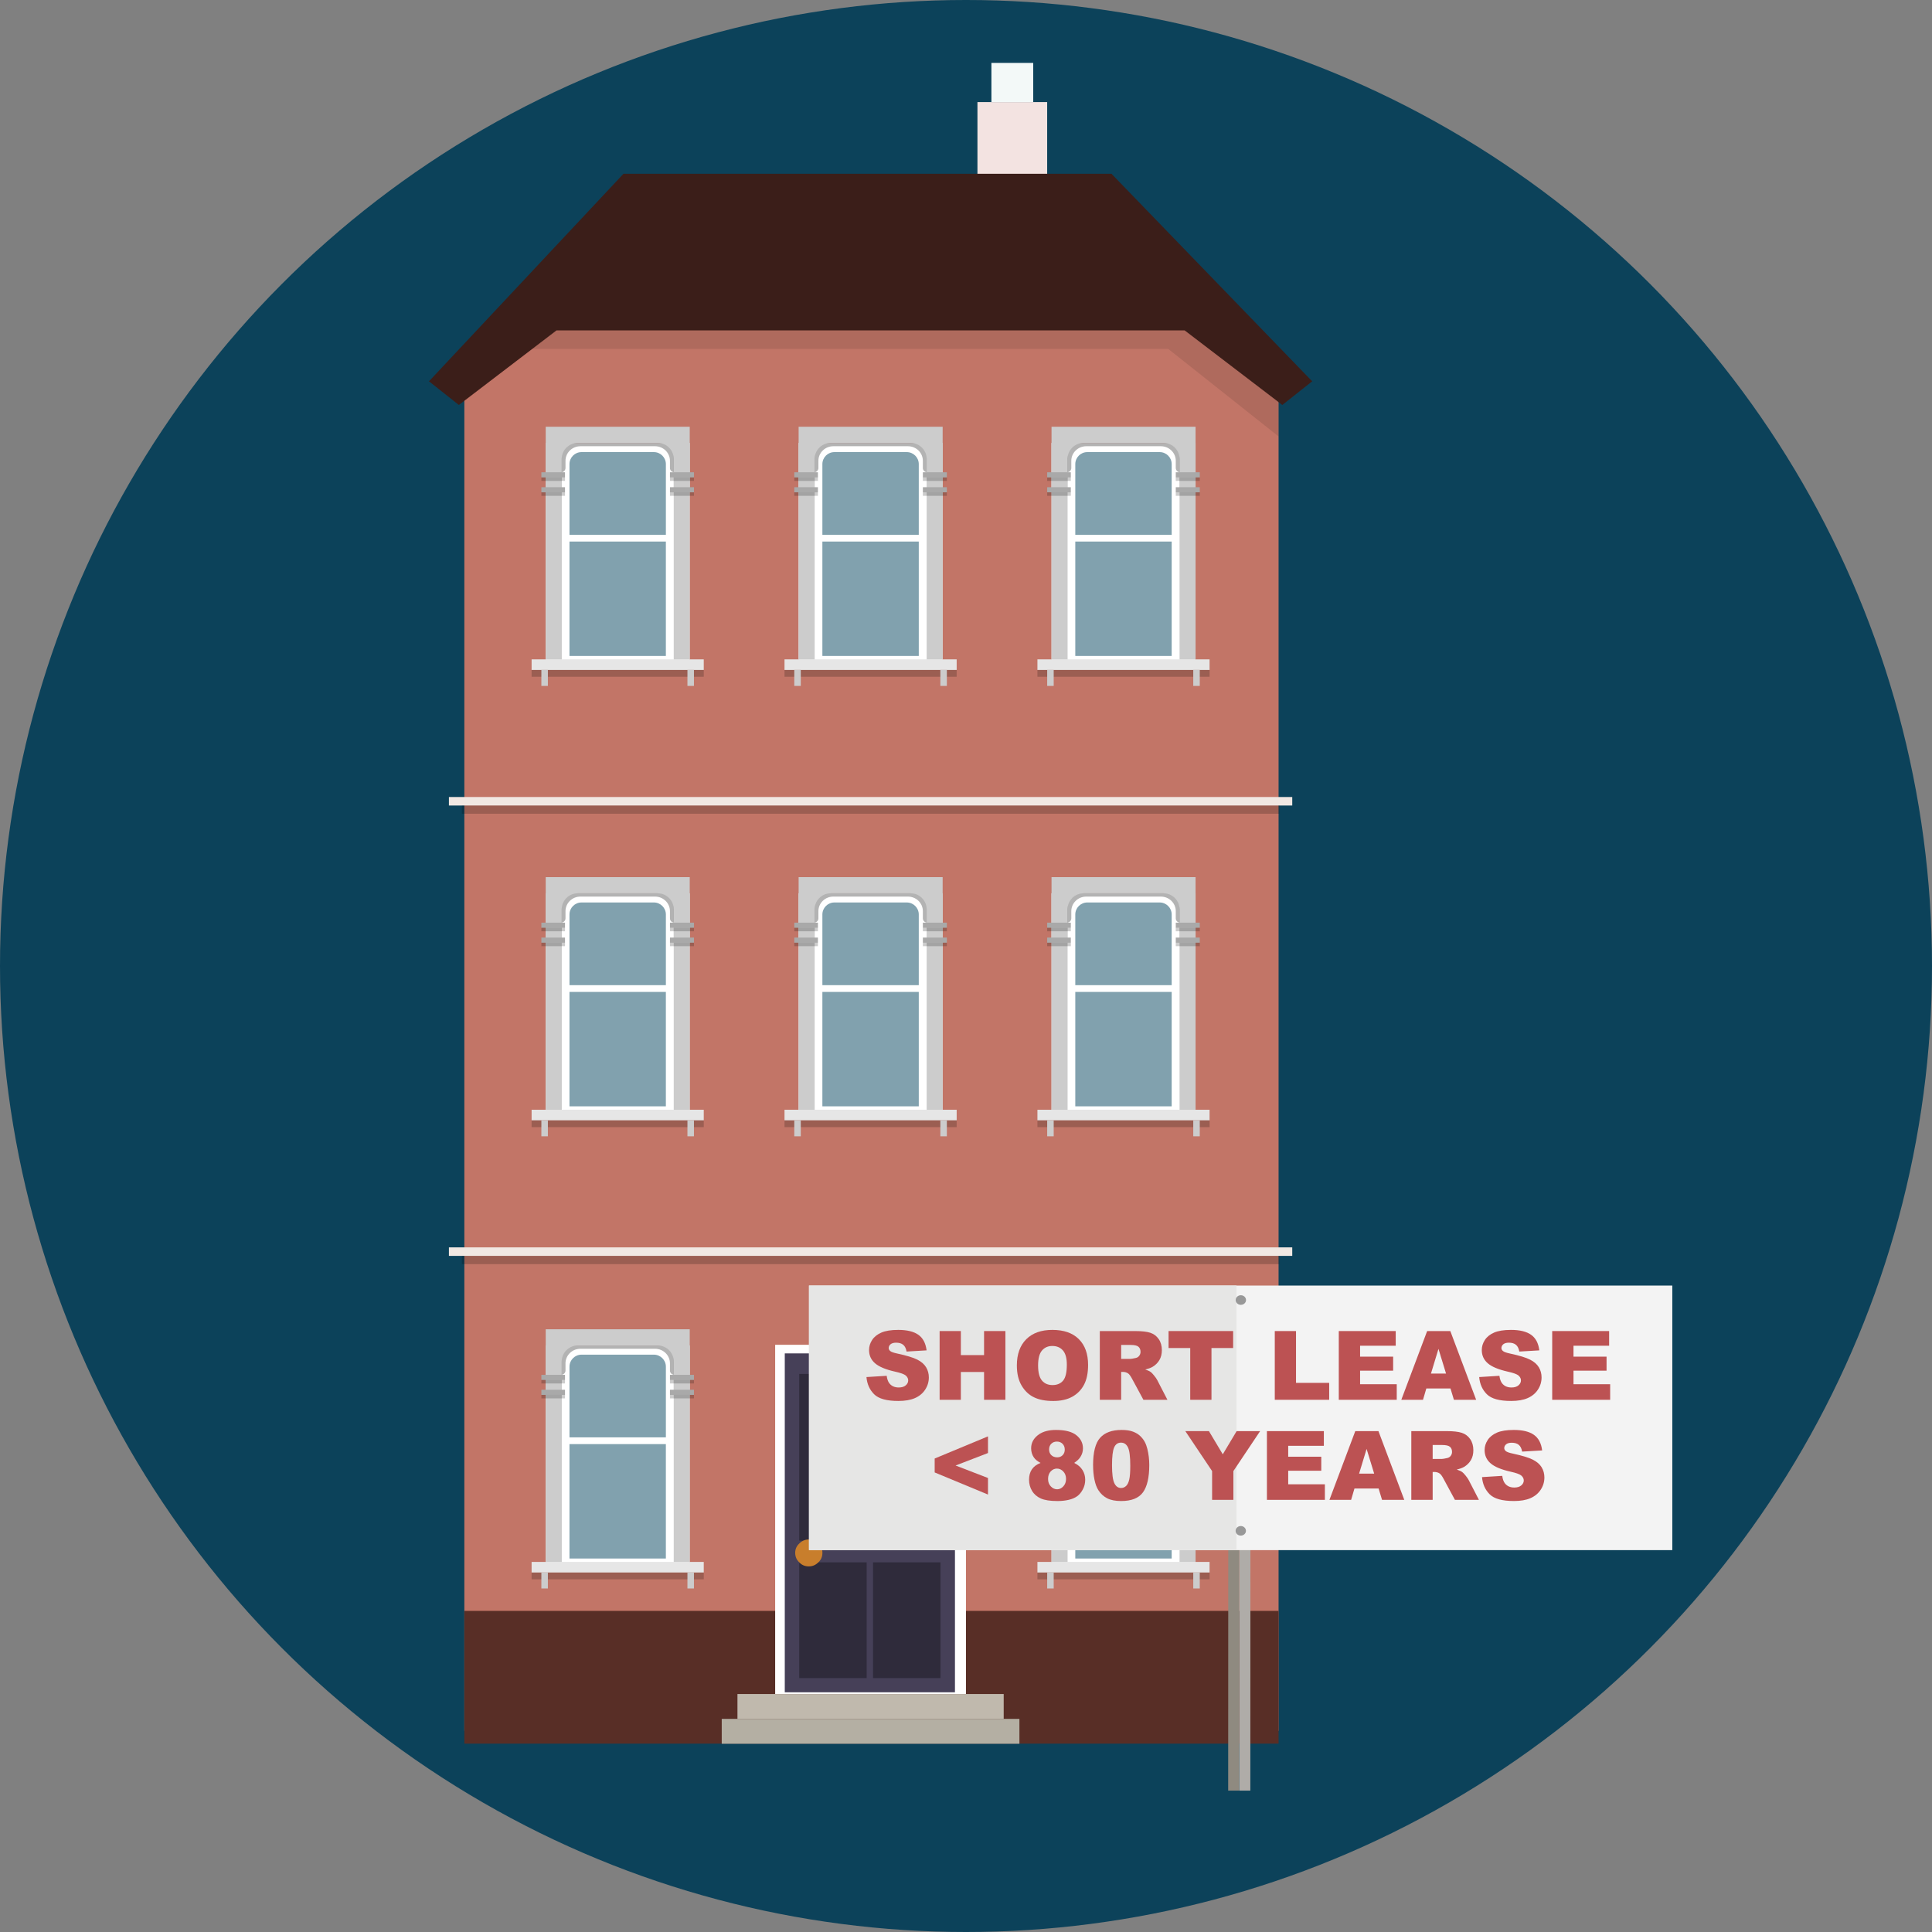 <?xml version="1.0" encoding="UTF-8"?><svg id="Layer_1" xmlns="http://www.w3.org/2000/svg" width="160" height="160" viewBox="0 0 160 160"><rect x="0" y="0" width="160" height="160" fill="#808080" stroke="none"/><defs><style>.cls-1{fill:#3b1e19;}.cls-1,.cls-2,.cls-3,.cls-4,.cls-5,.cls-6,.cls-7,.cls-8,.cls-9,.cls-10,.cls-11,.cls-12,.cls-13,.cls-14,.cls-15,.cls-16,.cls-17,.cls-18,.cls-19,.cls-20,.cls-21,.cls-22,.cls-23,.cls-24,.cls-25,.cls-26,.cls-27,.cls-28,.cls-29{stroke-width:0px;}.cls-2{fill:#464058;}.cls-3{fill:#2f2b3b;}.cls-4{fill:#f3f3f3;}.cls-5{fill:#f3f9f8;}.cls-5,.cls-6,.cls-10,.cls-17,.cls-19,.cls-23,.cls-24,.cls-25,.cls-27,.cls-28{fill-rule:evenodd;}.cls-6,.cls-16{fill:#81a1ae;}.cls-7{fill:#0c425a;}.cls-8{fill:#e6e6e6;}.cls-9{fill:#c87e2c;}.cls-10{opacity:.3;}.cls-11{fill:#bc5253;}.cls-12{fill:#989898;}.cls-13{fill:#e6e6e5;}.cls-14{fill:#8f8a80;}.cls-15{opacity:.2;}.cls-17{fill:#c0b9ad;}.cls-18{fill:#f1e8e3;}.cls-19{opacity:.1;}.cls-20,.cls-23{fill:#ccc;}.cls-21{fill:#afaca8;}.cls-22,.cls-25{fill:#fff;}.cls-24{fill:#f3e3e1;}.cls-30{fill:none;stroke:#c87e2c;stroke-miterlimit:10;stroke-width:.257px;}.cls-26{fill:#c27567;}.cls-27{fill:#b4afa3;}.cls-28{fill:#582e26;}.cls-29{fill:#a9a9a9;}</style></defs><circle class="cls-7" cx="80" cy="80" r="80"/><polygon class="cls-24" points="86.722 8.454 80.948 8.454 80.948 14.736 86.722 14.736 86.722 8.454 86.722 8.454"/><polygon class="cls-5" points="85.566 5.21 82.104 5.21 82.104 8.454 85.566 8.454 85.566 5.21 85.566 5.21"/><polygon class="cls-1" points="92.05 14.393 51.631 14.393 35.527 31.579 108.669 31.579 92.05 14.393"/><polygon class="cls-26" points="100.313 26.384 44.271 26.384 38.455 30.807 38.455 143.345 105.886 143.345 105.886 30.492 100.313 26.384"/><path class="cls-19" d="m98.867,26.385s-52.618-.004-52.897.006l-2.376,2.502h53.152l9.14,7.25v-4.182l-7.02-5.576Z"/><polygon class="cls-1" points="100.043 24.977 44.153 24.977 35.527 31.579 38 33.538 46.09 27.36 98.106 27.36 106.196 33.538 108.669 31.579 100.043 24.977"/><polygon class="cls-28" points="105.887 144.402 105.887 133.408 38.455 133.408 38.455 144.402 105.887 144.402 105.887 144.402"/><rect class="cls-22" x="64.196" y="111.37" width="15.804" height="28.922"/><g id="Symbol_9_0_Layer2_0_MEMBER_8_MEMBER_12_MEMBER_0_FILL"><path class="cls-2" d="m64.992,112.082h14.093v28.066h-14.093v-28.066Z"/></g><g id="Symbol_9_0_Layer2_0_MEMBER_8_MEMBER_12_MEMBER_1_MEMBER_0_FILL"><path class="cls-3" d="m72.302,127.588v-13.805h5.584v13.805h-5.584Z"/></g><g id="Symbol_9_0_Layer2_0_MEMBER_8_MEMBER_12_MEMBER_1_MEMBER_1_FILL"><path class="cls-3" d="m71.775,113.783v13.805h-5.584v-13.805h5.584Z"/></g><g id="Symbol_9_0_Layer2_0_MEMBER_8_MEMBER_12_MEMBER_2_MEMBER_0_FILL"><path class="cls-3" d="m72.302,138.973v-9.587h5.584v9.587h-5.584Z"/></g><g id="Symbol_9_0_Layer2_0_MEMBER_8_MEMBER_12_MEMBER_2_MEMBER_1_FILL"><path class="cls-3" d="m66.191,138.973v-9.587h5.584v9.587h-5.584Z"/></g><g id="Symbol_9_0_Layer2_0_MEMBER_8_MEMBER_13_FILL"><path class="cls-9" d="m65.855,128.595c0-.304.112-.559.336-.767.224-.224.487-.336.791-.336s.567.112.791.336c.224.208.336.463.336.767,0,.32-.112.583-.336.791-.224.224-.487.336-.791.336-.32,0-.583-.112-.791-.336-.224-.208-.336-.471-.336-.791Z"/></g><rect class="cls-9" x="71.642" y="118.011" width=".794" height="1.911" rx=".22" ry=".22"/><rect class="cls-30" x="71.303" y="119.068" width="1.471" height="1.702" rx=".648" ry=".648"/><polygon class="cls-17" points="83.122 142.351 83.122 140.292 61.073 140.292 61.073 142.351 83.122 142.351 83.122 142.351"/><polygon class="cls-27" points="84.424 144.411 84.424 142.351 59.771 142.351 59.771 144.411 63.443 144.411 84.424 144.411 84.424 144.411"/><polygon class="cls-25" points="99.001 111.428 87.084 111.428 87.084 129.681 99.001 129.681 99.001 111.428 99.001 111.428"/><path class="cls-6" d="m90.046,112.187h5.993c.549,0,.995.446.995.995v5.855h-7.983v-5.855c0-.549.446-.995.995-.995Z"/><rect class="cls-16" x="89.051" y="119.595" width="7.983" height="9.475"/><rect class="cls-8" x="85.914" y="129.353" width="14.257" height=".876" transform="translate(186.086 259.581) rotate(-180)"/><rect class="cls-15" x="85.914" y="130.228" width="14.257" height=".564" transform="translate(186.086 261.021) rotate(-180)"/><rect class="cls-20" x="98.822" y="130.228" width=".539" height="1.323" transform="translate(198.182 261.78) rotate(-180)"/><rect class="cls-20" x="97.685" y="111.428" width="1.326" height="17.924" transform="translate(196.697 240.781) rotate(-180)"/><rect class="cls-20" x="86.725" y="130.228" width=".539" height="1.323" transform="translate(173.988 261.78) rotate(-180)"/><rect class="cls-20" x="87.084" y="111.428" width="1.33" height="17.924" transform="translate(175.498 240.781) rotate(-180)"/><path class="cls-10" d="m98.607,110.486v3.371h-.878c-.197,0-.357-.16-.357-.358v-.595c0-.665-.553-1.204-1.235-1.204h-6.18c-.682,0-1.235.539-1.235,1.204v.595c0,.198-.16.358-.357.358h-.878v-3.371h11.118Z"/><path class="cls-23" d="m99.011,110.086v5.246h-1.324v-2.573c0-.735-.593-1.33-1.325-1.33h-6.63c-.732,0-1.325.596-1.325,1.33v2.573h-1.324v-5.246h11.927Z"/><rect class="cls-29" x="97.372" y="113.858" width="1.988" height=".425" transform="translate(196.733 228.141) rotate(-180)"/><rect class="cls-15" x="97.372" y="114.283" width="1.988" height=".29" transform="translate(196.733 228.856) rotate(-180)"/><rect class="cls-29" x="97.372" y="115.093" width="1.988" height=".425" transform="translate(196.733 230.612) rotate(-180)"/><rect class="cls-15" x="97.372" y="115.519" width="1.988" height=".29" transform="translate(196.733 231.327) rotate(-180)"/><rect class="cls-29" x="86.725" y="113.858" width="1.957" height=".425" transform="translate(175.406 228.141) rotate(-180)"/><rect class="cls-15" x="86.725" y="114.283" width="1.957" height=".29" transform="translate(175.406 228.856) rotate(-180)"/><rect class="cls-29" x="86.725" y="115.093" width="1.957" height=".425" transform="translate(175.406 230.612) rotate(-180)"/><rect class="cls-15" x="86.725" y="115.519" width="1.957" height=".29" transform="translate(175.406 231.327) rotate(-180)"/><polygon class="cls-25" points="57.111 111.428 45.194 111.428 45.194 129.681 57.111 129.681 57.111 111.428 57.111 111.428"/><path class="cls-6" d="m48.157,112.187h5.993c.549,0,.995.446.995.995v5.855h-7.983v-5.855c0-.549.446-.995.995-.995Z"/><rect class="cls-16" x="47.161" y="119.595" width="7.983" height="9.475"/><rect class="cls-8" x="44.024" y="129.353" width="14.257" height=".876" transform="translate(102.306 259.581) rotate(-180)"/><rect class="cls-15" x="44.024" y="130.228" width="14.257" height=".564" transform="translate(102.306 261.021) rotate(-180)"/><rect class="cls-20" x="56.932" y="130.228" width=".539" height="1.323" transform="translate(114.402 261.78) rotate(-180)"/><rect class="cls-20" x="55.795" y="111.428" width="1.326" height="17.924" transform="translate(112.917 240.781) rotate(-180)"/><rect class="cls-20" x="44.835" y="130.228" width=".539" height="1.323" transform="translate(90.208 261.78) rotate(-180)"/><rect class="cls-20" x="45.194" y="111.428" width="1.33" height="17.924" transform="translate(91.718 240.781) rotate(-180)"/><path class="cls-10" d="m56.717,110.486v3.371h-.878c-.197,0-.357-.16-.357-.358v-.595c0-.665-.553-1.204-1.235-1.204h-6.18c-.682,0-1.235.539-1.235,1.204v.595c0,.198-.16.358-.357.358h-.878v-3.371h11.118Z"/><path class="cls-23" d="m57.122,110.086v5.246h-1.324v-2.573c0-.735-.593-1.33-1.325-1.33h-6.63c-.732,0-1.325.596-1.325,1.33v2.573h-1.324v-5.246h11.927Z"/><rect class="cls-29" x="55.482" y="113.858" width="1.988" height=".425" transform="translate(112.953 228.141) rotate(-180)"/><rect class="cls-15" x="55.482" y="114.283" width="1.988" height=".29" transform="translate(112.953 228.856) rotate(-180)"/><rect class="cls-29" x="55.482" y="115.093" width="1.988" height=".425" transform="translate(112.953 230.612) rotate(-180)"/><rect class="cls-15" x="55.482" y="115.519" width="1.988" height=".29" transform="translate(112.953 231.327) rotate(-180)"/><rect class="cls-29" x="44.835" y="113.858" width="1.957" height=".425" transform="translate(91.627 228.141) rotate(-180)"/><rect class="cls-15" x="44.835" y="114.283" width="1.957" height=".29" transform="translate(91.627 228.856) rotate(-180)"/><rect class="cls-29" x="44.835" y="115.093" width="1.957" height=".425" transform="translate(91.627 230.612) rotate(-180)"/><rect class="cls-15" x="44.835" y="115.519" width="1.957" height=".29" transform="translate(91.627 231.327) rotate(-180)"/><polygon class="cls-25" points="99.001 73.981 87.084 73.981 87.084 92.233 99.001 92.233 99.001 73.981 99.001 73.981"/><path class="cls-6" d="m90.046,74.739h5.993c.549,0,.995.446.995.995v5.855h-7.983v-5.855c0-.549.446-.995.995-.995Z"/><rect class="cls-16" x="89.051" y="82.147" width="7.983" height="9.475"/><rect class="cls-8" x="85.914" y="91.905" width="14.257" height=".876" transform="translate(186.086 184.685) rotate(-180)"/><rect class="cls-15" x="85.914" y="92.78" width="14.257" height=".564" transform="translate(186.086 186.125) rotate(-180)"/><rect class="cls-20" x="98.822" y="92.78" width=".539" height="1.323" transform="translate(198.182 186.884) rotate(-180)"/><rect class="cls-20" x="97.685" y="73.981" width="1.326" height="17.924" transform="translate(196.697 165.886) rotate(-180)"/><rect class="cls-20" x="86.725" y="92.78" width=".539" height="1.323" transform="translate(173.988 186.884) rotate(-180)"/><rect class="cls-20" x="87.084" y="73.981" width="1.33" height="17.924" transform="translate(175.498 165.886) rotate(-180)"/><path class="cls-10" d="m98.607,73.038v3.371h-.878c-.197,0-.357-.16-.357-.358v-.595c0-.665-.553-1.204-1.235-1.204h-6.18c-.682,0-1.235.539-1.235,1.204v.595c0,.198-.16.358-.357.358h-.878v-3.371h11.118Z"/><path class="cls-23" d="m99.011,72.638v5.246h-1.324v-2.573c0-.735-.593-1.33-1.325-1.33h-6.63c-.732,0-1.325.596-1.325,1.33v2.573h-1.324v-5.246h11.927Z"/><rect class="cls-29" x="97.372" y="76.41" width="1.988" height=".425" transform="translate(196.733 153.245) rotate(-180)"/><rect class="cls-15" x="97.372" y="76.835" width="1.988" height=".29" transform="translate(196.733 153.96) rotate(-180)"/><rect class="cls-29" x="97.372" y="77.645" width="1.988" height=".425" transform="translate(196.733 155.716) rotate(-180)"/><rect class="cls-15" x="97.372" y="78.071" width="1.988" height=".29" transform="translate(196.733 156.431) rotate(-180)"/><rect class="cls-29" x="86.725" y="76.41" width="1.957" height=".425" transform="translate(175.406 153.245) rotate(-180)"/><rect class="cls-15" x="86.725" y="76.835" width="1.957" height=".29" transform="translate(175.406 153.96) rotate(-180)"/><rect class="cls-29" x="86.725" y="77.645" width="1.957" height=".425" transform="translate(175.406 155.716) rotate(-180)"/><rect class="cls-15" x="86.725" y="78.071" width="1.957" height=".29" transform="translate(175.406 156.431) rotate(-180)"/><polygon class="cls-25" points="57.111 73.981 45.194 73.981 45.194 92.233 57.111 92.233 57.111 73.981 57.111 73.981"/><path class="cls-6" d="m48.157,74.739h5.993c.549,0,.995.446.995.995v5.855h-7.983v-5.855c0-.549.446-.995.995-.995Z"/><rect class="cls-16" x="47.161" y="82.147" width="7.983" height="9.475"/><rect class="cls-8" x="44.024" y="91.905" width="14.257" height=".876" transform="translate(102.306 184.685) rotate(-180)"/><rect class="cls-15" x="44.024" y="92.78" width="14.257" height=".564" transform="translate(102.306 186.125) rotate(-180)"/><rect class="cls-20" x="56.932" y="92.78" width=".539" height="1.323" transform="translate(114.402 186.884) rotate(-180)"/><rect class="cls-20" x="55.795" y="73.981" width="1.326" height="17.924" transform="translate(112.917 165.886) rotate(-180)"/><rect class="cls-20" x="44.835" y="92.78" width=".539" height="1.323" transform="translate(90.208 186.884) rotate(-180)"/><rect class="cls-20" x="45.194" y="73.981" width="1.33" height="17.924" transform="translate(91.718 165.886) rotate(-180)"/><path class="cls-10" d="m56.717,73.038v3.371h-.878c-.197,0-.357-.16-.357-.358v-.595c0-.665-.553-1.204-1.235-1.204h-6.18c-.682,0-1.235.539-1.235,1.204v.595c0,.198-.16.358-.357.358h-.878v-3.371h11.118Z"/><path class="cls-23" d="m57.122,72.638v5.246h-1.324v-2.573c0-.735-.593-1.33-1.325-1.33h-6.63c-.732,0-1.325.596-1.325,1.33v2.573h-1.324v-5.246h11.927Z"/><rect class="cls-29" x="55.482" y="76.41" width="1.988" height=".425" transform="translate(112.953 153.245) rotate(-180)"/><rect class="cls-15" x="55.482" y="76.835" width="1.988" height=".29" transform="translate(112.953 153.96) rotate(-180)"/><rect class="cls-29" x="55.482" y="77.645" width="1.988" height=".425" transform="translate(112.953 155.716) rotate(-180)"/><rect class="cls-15" x="55.482" y="78.071" width="1.988" height=".29" transform="translate(112.953 156.431) rotate(-180)"/><rect class="cls-29" x="44.835" y="76.41" width="1.957" height=".425" transform="translate(91.627 153.245) rotate(-180)"/><rect class="cls-15" x="44.835" y="76.835" width="1.957" height=".29" transform="translate(91.627 153.96) rotate(-180)"/><rect class="cls-29" x="44.835" y="77.645" width="1.957" height=".425" transform="translate(91.627 155.716) rotate(-180)"/><rect class="cls-15" x="44.835" y="78.071" width="1.957" height=".29" transform="translate(91.627 156.431) rotate(-180)"/><polygon class="cls-25" points="78.056 73.981 66.139 73.981 66.139 92.233 78.056 92.233 78.056 73.981 78.056 73.981"/><path class="cls-6" d="m69.101,74.739h5.993c.549,0,.995.446.995.995v5.855h-7.983v-5.855c0-.549.446-.995.995-.995Z"/><rect class="cls-16" x="68.106" y="82.147" width="7.983" height="9.475"/><rect class="cls-8" x="64.969" y="91.905" width="14.257" height=".876" transform="translate(144.196 184.685) rotate(-180)"/><rect class="cls-15" x="64.969" y="92.78" width="14.257" height=".564" transform="translate(144.196 186.125) rotate(-180)"/><rect class="cls-20" x="77.877" y="92.78" width=".539" height="1.323" transform="translate(156.292 186.884) rotate(-180)"/><rect class="cls-20" x="76.74" y="73.981" width="1.326" height="17.924" transform="translate(154.807 165.886) rotate(-180)"/><rect class="cls-20" x="65.78" y="92.78" width=".539" height="1.323" transform="translate(132.098 186.884) rotate(-180)"/><rect class="cls-20" x="66.139" y="73.981" width="1.33" height="17.924" transform="translate(133.608 165.886) rotate(-180)"/><path class="cls-10" d="m77.662,73.038v3.371h-.878c-.197,0-.357-.16-.357-.358v-.595c0-.665-.553-1.204-1.235-1.204h-6.18c-.682,0-1.235.539-1.235,1.204v.595c0,.198-.16.358-.357.358h-.878v-3.371h11.118Z"/><path class="cls-23" d="m78.067,72.638v5.246h-1.324v-2.573c0-.735-.593-1.33-1.325-1.33h-6.63c-.732,0-1.325.596-1.325,1.33v2.573h-1.324v-5.246h11.927Z"/><rect class="cls-29" x="76.427" y="76.41" width="1.988" height=".425" transform="translate(154.843 153.245) rotate(-180)"/><rect class="cls-15" x="76.427" y="76.835" width="1.988" height=".29" transform="translate(154.843 153.96) rotate(-180)"/><rect class="cls-29" x="76.427" y="77.645" width="1.988" height=".425" transform="translate(154.843 155.716) rotate(-180)"/><rect class="cls-15" x="76.427" y="78.071" width="1.988" height=".29" transform="translate(154.843 156.431) rotate(-180)"/><rect class="cls-29" x="65.78" y="76.41" width="1.957" height=".425" transform="translate(133.517 153.245) rotate(-180)"/><rect class="cls-15" x="65.78" y="76.835" width="1.957" height=".29" transform="translate(133.517 153.96) rotate(-180)"/><rect class="cls-29" x="65.78" y="77.645" width="1.957" height=".425" transform="translate(133.517 155.716) rotate(-180)"/><rect class="cls-15" x="65.78" y="78.071" width="1.957" height=".29" transform="translate(133.517 156.431) rotate(-180)"/><rect class="cls-18" x="37.177" y="103.302" width="69.842" height=".705"/><rect class="cls-15" x="38.25" y="104.008" width="67.696" height=".681"/><polygon class="cls-25" points="99.001 36.683 87.084 36.683 87.084 54.935 99.001 54.935 99.001 36.683 99.001 36.683"/><path class="cls-6" d="m90.046,37.441h5.993c.549,0,.995.446.995.995v5.855h-7.983v-5.855c0-.549.446-.995.995-.995Z"/><rect class="cls-16" x="89.051" y="44.849" width="7.983" height="9.475"/><rect class="cls-8" x="85.914" y="54.607" width="14.257" height=".876" transform="translate(186.086 110.089) rotate(-180)"/><rect class="cls-15" x="85.914" y="55.483" width="14.257" height=".564" transform="translate(186.086 111.529) rotate(-180)"/><rect class="cls-20" x="98.822" y="55.483" width=".539" height="1.323" transform="translate(198.182 112.288) rotate(-180)"/><rect class="cls-20" x="97.685" y="36.683" width="1.326" height="17.924" transform="translate(196.697 91.29) rotate(-180)"/><rect class="cls-20" x="86.725" y="55.483" width=".539" height="1.323" transform="translate(173.988 112.288) rotate(-180)"/><rect class="cls-20" x="87.084" y="36.683" width="1.33" height="17.924" transform="translate(175.498 91.29) rotate(-180)"/><path class="cls-10" d="m98.607,35.741v3.371h-.878c-.197,0-.357-.16-.357-.358v-.595c0-.665-.553-1.204-1.235-1.204h-6.18c-.682,0-1.235.539-1.235,1.204v.595c0,.198-.16.358-.357.358h-.878v-3.371h11.118Z"/><path class="cls-23" d="m99.011,35.341v5.246h-1.324v-2.573c0-.735-.593-1.33-1.325-1.33h-6.63c-.732,0-1.325.596-1.325,1.33v2.573h-1.324v-5.246h11.927Z"/><rect class="cls-29" x="97.372" y="39.112" width="1.988" height=".425" transform="translate(196.733 78.649) rotate(-180)"/><rect class="cls-15" x="97.372" y="39.537" width="1.988" height=".29" transform="translate(196.733 79.364) rotate(-180)"/><rect class="cls-29" x="97.372" y="40.347" width="1.988" height=".425" transform="translate(196.733 81.12) rotate(-180)"/><rect class="cls-15" x="97.372" y="40.773" width="1.988" height=".29" transform="translate(196.733 81.835) rotate(-180)"/><rect class="cls-29" x="86.725" y="39.112" width="1.957" height=".425" transform="translate(175.406 78.649) rotate(-180)"/><rect class="cls-15" x="86.725" y="39.537" width="1.957" height=".29" transform="translate(175.406 79.364) rotate(-180)"/><rect class="cls-29" x="86.725" y="40.347" width="1.957" height=".425" transform="translate(175.406 81.12) rotate(-180)"/><rect class="cls-15" x="86.725" y="40.773" width="1.957" height=".29" transform="translate(175.406 81.835) rotate(-180)"/><polygon class="cls-25" points="57.111 36.683 45.194 36.683 45.194 54.935 57.111 54.935 57.111 36.683 57.111 36.683"/><path class="cls-6" d="m48.157,37.441h5.993c.549,0,.995.446.995.995v5.855h-7.983v-5.855c0-.549.446-.995.995-.995Z"/><rect class="cls-16" x="47.161" y="44.849" width="7.983" height="9.475"/><rect class="cls-8" x="44.024" y="54.607" width="14.257" height=".876" transform="translate(102.306 110.089) rotate(-180)"/><rect class="cls-15" x="44.024" y="55.483" width="14.257" height=".564" transform="translate(102.306 111.529) rotate(-180)"/><rect class="cls-20" x="56.932" y="55.483" width=".539" height="1.323" transform="translate(114.402 112.288) rotate(-180)"/><rect class="cls-20" x="55.795" y="36.683" width="1.326" height="17.924" transform="translate(112.917 91.29) rotate(-180)"/><rect class="cls-20" x="44.835" y="55.483" width=".539" height="1.323" transform="translate(90.208 112.288) rotate(-180)"/><rect class="cls-20" x="45.194" y="36.683" width="1.33" height="17.924" transform="translate(91.718 91.29) rotate(-180)"/><path class="cls-10" d="m56.717,35.741v3.371h-.878c-.197,0-.357-.16-.357-.358v-.595c0-.665-.553-1.204-1.235-1.204h-6.18c-.682,0-1.235.539-1.235,1.204v.595c0,.198-.16.358-.357.358h-.878v-3.371h11.118Z"/><path class="cls-23" d="m57.122,35.341v5.246h-1.324v-2.573c0-.735-.593-1.33-1.325-1.33h-6.63c-.732,0-1.325.596-1.325,1.33v2.573h-1.324v-5.246h11.927Z"/><rect class="cls-29" x="55.482" y="39.112" width="1.988" height=".425" transform="translate(112.953 78.649) rotate(-180)"/><rect class="cls-15" x="55.482" y="39.537" width="1.988" height=".29" transform="translate(112.953 79.364) rotate(-180)"/><rect class="cls-29" x="55.482" y="40.347" width="1.988" height=".425" transform="translate(112.953 81.12) rotate(-180)"/><rect class="cls-15" x="55.482" y="40.773" width="1.988" height=".29" transform="translate(112.953 81.835) rotate(-180)"/><rect class="cls-29" x="44.835" y="39.112" width="1.957" height=".425" transform="translate(91.627 78.649) rotate(-180)"/><rect class="cls-15" x="44.835" y="39.537" width="1.957" height=".29" transform="translate(91.627 79.364) rotate(-180)"/><rect class="cls-29" x="44.835" y="40.347" width="1.957" height=".425" transform="translate(91.627 81.12) rotate(-180)"/><rect class="cls-15" x="44.835" y="40.773" width="1.957" height=".29" transform="translate(91.627 81.835) rotate(-180)"/><polygon class="cls-25" points="78.056 36.683 66.139 36.683 66.139 54.935 78.056 54.935 78.056 36.683 78.056 36.683"/><path class="cls-6" d="m69.101,37.441h5.993c.549,0,.995.446.995.995v5.855h-7.983v-5.855c0-.549.446-.995.995-.995Z"/><rect class="cls-16" x="68.106" y="44.849" width="7.983" height="9.475"/><rect class="cls-8" x="64.969" y="54.607" width="14.257" height=".876" transform="translate(144.196 110.089) rotate(-180)"/><rect class="cls-15" x="64.969" y="55.483" width="14.257" height=".564" transform="translate(144.196 111.529) rotate(-180)"/><rect class="cls-20" x="77.877" y="55.483" width=".539" height="1.323" transform="translate(156.292 112.288) rotate(-180)"/><rect class="cls-20" x="76.74" y="36.683" width="1.326" height="17.924" transform="translate(154.807 91.29) rotate(-180)"/><rect class="cls-20" x="65.78" y="55.483" width=".539" height="1.323" transform="translate(132.098 112.288) rotate(-180)"/><rect class="cls-20" x="66.139" y="36.683" width="1.33" height="17.924" transform="translate(133.608 91.29) rotate(-180)"/><path class="cls-10" d="m77.662,35.741v3.371h-.878c-.197,0-.357-.16-.357-.358v-.595c0-.665-.553-1.204-1.235-1.204h-6.18c-.682,0-1.235.539-1.235,1.204v.595c0,.198-.16.358-.357.358h-.878v-3.371h11.118Z"/><path class="cls-23" d="m78.067,35.341v5.246h-1.324v-2.573c0-.735-.593-1.33-1.325-1.33h-6.63c-.732,0-1.325.596-1.325,1.33v2.573h-1.324v-5.246h11.927Z"/><rect class="cls-29" x="76.427" y="39.112" width="1.988" height=".425" transform="translate(154.843 78.649) rotate(-180)"/><rect class="cls-15" x="76.427" y="39.537" width="1.988" height=".29" transform="translate(154.843 79.364) rotate(-180)"/><rect class="cls-29" x="76.427" y="40.347" width="1.988" height=".425" transform="translate(154.843 81.12) rotate(-180)"/><rect class="cls-15" x="76.427" y="40.773" width="1.988" height=".29" transform="translate(154.843 81.835) rotate(-180)"/><rect class="cls-29" x="65.78" y="39.112" width="1.957" height=".425" transform="translate(133.517 78.649) rotate(-180)"/><rect class="cls-15" x="65.78" y="39.537" width="1.957" height=".29" transform="translate(133.517 79.364) rotate(-180)"/><rect class="cls-29" x="65.78" y="40.347" width="1.957" height=".425" transform="translate(133.517 81.12) rotate(-180)"/><rect class="cls-15" x="65.78" y="40.773" width="1.957" height=".29" transform="translate(133.517 81.835) rotate(-180)"/><rect class="cls-18" x="37.177" y="66.005" width="69.842" height=".705"/><rect class="cls-15" x="38.25" y="66.71" width="67.696" height=".681"/><polygon class="cls-14" points="101.722 116.941 101.722 118.224 101.712 148.291 102.628 148.292 102.638 116.941 101.722 116.941"/><polygon class="cls-21" points="102.64 116.941 102.639 118.225 102.63 148.292 103.547 148.292 103.557 116.942 102.64 116.941"/><rect class="cls-4" x="67.016" y="106.465" width="71.477" height="21.91"/><rect class="cls-13" x="66.985" y="106.458" width="35.414" height="21.91"/><path class="cls-12" d="m102.762,107.266c.236,0,.428.178.428.399,0,.218-.192.397-.428.397s-.428-.179-.428-.397c0-.221.192-.399.428-.399"/><path class="cls-12" d="m102.756,126.379c.236,0,.428.178.428.399,0,.218-.192.396-.428.396-.236,0-.428-.178-.428-.396,0-.221.192-.399.428-.399"/><path class="cls-11" d="m71.757,114.042l1.674-.104c.036.272.11.478.221.621.181.231.44.346.777.346.251,0,.445-.059.581-.177.136-.117.204-.254.204-.409,0-.148-.065-.28-.194-.397s-.43-.227-.901-.33c-.772-.174-1.322-.404-1.651-.691-.332-.287-.497-.653-.497-1.099,0-.293.085-.569.254-.829.169-.261.425-.465.765-.614.34-.148.807-.223,1.4-.223.728,0,1.282.135,1.665.405.382.271.609.701.681,1.291l-1.658.098c-.044-.257-.137-.443-.278-.56s-.336-.175-.585-.175c-.205,0-.358.044-.462.13-.103.087-.155.192-.155.317,0,.09.043.172.128.244.083.075.28.145.59.21.769.166,1.32.333,1.653.503.333.169.575.38.726.631s.227.532.227.843c0,.365-.101.702-.303,1.01-.202.309-.484.542-.847.701-.363.159-.819.238-1.371.238-.968,0-1.639-.185-2.012-.559-.373-.373-.584-.847-.633-1.422Z"/><path class="cls-11" d="m77.815,110.232h1.759v1.992h1.922v-1.992h1.767v5.693h-1.767v-2.303h-1.922v2.303h-1.759v-5.693Z"/><path class="cls-11" d="m84.212,113.083c0-.93.259-1.653.776-2.171.518-.518,1.239-.776,2.164-.776.947,0,1.678.254,2.19.763.512.509.769,1.222.769,2.138,0,.666-.112,1.211-.336,1.637-.224.427-.547.758-.971.995-.423.236-.951.354-1.583.354-.642,0-1.174-.102-1.594-.307-.421-.204-.762-.528-1.023-.971s-.392-.997-.392-1.662Zm1.759.008c0,.574.106.987.32,1.239.213.251.504.376.872.376.378,0,.67-.123.877-.369.207-.245.31-.686.31-1.324,0-.535-.108-.927-.324-1.175-.216-.247-.509-.37-.879-.37-.355,0-.64.125-.855.376-.215.252-.322.667-.322,1.247Z"/><path class="cls-11" d="m91.082,115.926v-5.693h2.932c.543,0,.959.047,1.247.14.288.094.519.267.695.519.176.252.264.56.264.923,0,.315-.067.588-.202.817-.135.229-.32.415-.556.557-.15.091-.356.166-.618.226.209.07.362.14.458.21.065.047.159.146.282.299.123.153.205.272.246.354l.852,1.649h-1.988l-.94-1.74c-.119-.225-.225-.371-.318-.439-.127-.088-.271-.132-.431-.132h-.155v2.311h-1.767Zm1.767-3.387h.742c.08,0,.235-.025.466-.077.117-.023.212-.083.286-.179s.111-.206.111-.33c0-.185-.059-.325-.175-.424-.117-.099-.335-.147-.656-.147h-.773v1.157Z"/><path class="cls-11" d="m96.775,110.232h5.348v1.406h-1.794v4.287h-1.759v-4.287h-1.794v-1.406Z"/><path class="cls-11" d="m105.572,110.232h1.759v4.291h2.746v1.402h-4.505v-5.693Z"/><path class="cls-11" d="m110.873,110.232h4.715v1.216h-2.952v.904h2.738v1.161h-2.738v1.123h3.037v1.289h-4.8v-5.693Z"/><path class="cls-11" d="m120.121,114.986h-1.998l-.277.94h-1.796l2.14-5.693h1.919l2.14,5.693h-1.842l-.285-.94Zm-.365-1.231l-.628-2.047-.622,2.047h1.25Z"/><path class="cls-11" d="m122.501,114.042l1.674-.104c.036.272.11.478.221.621.181.231.44.346.777.346.251,0,.445-.059.581-.177.136-.117.204-.254.204-.409,0-.148-.065-.28-.194-.397s-.43-.227-.901-.33c-.772-.174-1.322-.404-1.651-.691-.332-.287-.497-.653-.497-1.099,0-.293.085-.569.254-.829.169-.261.425-.465.765-.614.34-.148.807-.223,1.4-.223.728,0,1.282.135,1.665.405.382.271.609.701.681,1.291l-1.658.098c-.044-.257-.137-.443-.278-.56s-.336-.175-.585-.175c-.205,0-.358.044-.462.13-.103.087-.155.192-.155.317,0,.09.043.172.128.244.083.075.28.145.59.21.769.166,1.32.333,1.653.503.333.169.575.38.726.631s.227.532.227.843c0,.365-.101.702-.303,1.01-.202.309-.484.542-.847.701-.363.159-.819.238-1.371.238-.968,0-1.639-.185-2.012-.559-.373-.373-.584-.847-.633-1.422Z"/><path class="cls-11" d="m128.547,110.232h4.715v1.216h-2.952v.904h2.738v1.161h-2.738v1.123h3.037v1.289h-4.8v-5.693Z"/><path class="cls-11" d="m81.821,123.773l-4.415-1.832v-1.153l4.415-1.835v1.38l-2.684,1.034,2.684,1.035v1.371Z"/><path class="cls-11" d="m86.171,121.151c-.248-.132-.43-.279-.544-.442-.155-.223-.233-.479-.233-.769,0-.476.224-.865.672-1.169.35-.232.811-.349,1.387-.349.761,0,1.323.144,1.687.435s.546.655.546,1.095c0,.257-.073.496-.218.719-.108.166-.279.326-.512.481.308.147.538.344.689.587.152.243.228.513.228.808,0,.285-.065.551-.196.798s-.291.439-.481.573c-.19.135-.427.233-.711.297-.283.064-.586.095-.907.095-.604,0-1.064-.071-1.383-.213-.318-.143-.56-.352-.726-.63-.166-.276-.248-.586-.248-.928,0-.334.078-.617.233-.849s.395-.411.719-.538Zm.625,1.332c0,.251.077.457.23.616.152.159.327.238.524.238.189,0,.359-.081.509-.242.15-.162.226-.367.226-.616,0-.251-.076-.457-.228-.617s-.327-.241-.526-.241c-.197,0-.369.078-.515.233-.146.155-.22.365-.22.629Zm.085-2.45c0,.196.061.355.185.476s.287.181.491.181c.181,0,.33-.06.447-.179s.175-.273.175-.462c0-.197-.061-.356-.183-.479s-.277-.185-.466-.185c-.192,0-.348.06-.468.181-.12.12-.181.276-.181.468Z"/><path class="cls-11" d="m90.524,121.342c0-1.082.195-1.84.585-2.272.39-.433.983-.648,1.781-.648.383,0,.698.047.944.142.246.094.446.217.602.368.155.152.277.311.367.478s.161.361.216.584c.106.425.159.867.159,1.328,0,1.033-.175,1.789-.524,2.269-.35.478-.952.718-1.806.718-.479,0-.866-.076-1.161-.229-.295-.153-.537-.377-.726-.672-.137-.21-.244-.497-.32-.86-.077-.364-.115-.766-.115-1.206Zm1.569.004c0,.725.065,1.22.192,1.485.128.266.314.398.557.398.161,0,.3-.057.418-.169.118-.112.204-.291.26-.534s.084-.623.084-1.138c0-.756-.064-1.265-.192-1.524-.128-.261-.32-.391-.577-.391-.262,0-.451.133-.567.398-.116.266-.175.757-.175,1.474Z"/><path class="cls-11" d="m98.164,118.519h1.954l1.147,1.921,1.149-1.921h1.944l-2.214,3.309v2.385h-1.763v-2.385l-2.217-3.309Z"/><path class="cls-11" d="m104.921,118.519h4.715v1.216h-2.952v.904h2.738v1.161h-2.738v1.123h3.037v1.289h-4.8v-5.693Z"/><path class="cls-11" d="m114.169,123.272h-1.998l-.277.94h-1.796l2.14-5.693h1.919l2.14,5.693h-1.842l-.285-.94Zm-.365-1.231l-.628-2.047-.622,2.047h1.25Z"/><path class="cls-11" d="m116.879,124.212v-5.693h2.932c.543,0,.959.047,1.247.14.288.094.519.267.695.519.176.252.264.56.264.923,0,.315-.067.588-.202.817-.135.229-.32.415-.556.557-.15.091-.356.166-.618.226.209.07.362.14.458.21.065.047.159.146.282.299.123.153.205.272.246.354l.852,1.649h-1.988l-.94-1.74c-.119-.225-.225-.371-.318-.439-.127-.088-.271-.132-.431-.132h-.155v2.311h-1.767Zm1.767-3.387h.742c.08,0,.235-.025.466-.077.117-.023.212-.083.286-.179s.111-.206.111-.33c0-.185-.059-.325-.175-.424-.117-.099-.335-.147-.656-.147h-.773v1.157Z"/><path class="cls-11" d="m122.735,122.328l1.674-.104c.036.272.11.478.221.621.181.231.44.346.777.346.251,0,.445-.059.581-.177.136-.117.204-.254.204-.409,0-.148-.065-.28-.194-.397s-.43-.227-.901-.33c-.772-.174-1.322-.404-1.651-.691-.332-.287-.497-.653-.497-1.099,0-.293.085-.569.254-.829.169-.261.425-.465.765-.614.34-.148.807-.223,1.4-.223.728,0,1.282.135,1.665.405.382.271.609.701.681,1.291l-1.658.098c-.044-.257-.137-.443-.278-.56s-.336-.175-.585-.175c-.205,0-.358.044-.462.13-.103.087-.155.192-.155.317,0,.09.043.172.128.244.083.075.28.145.59.21.769.166,1.32.333,1.653.503.333.169.575.38.726.631s.227.532.227.843c0,.365-.101.702-.303,1.01-.202.309-.484.542-.847.701-.363.159-.819.238-1.371.238-.968,0-1.639-.185-2.012-.559-.373-.373-.584-.847-.633-1.422Z"/></svg>